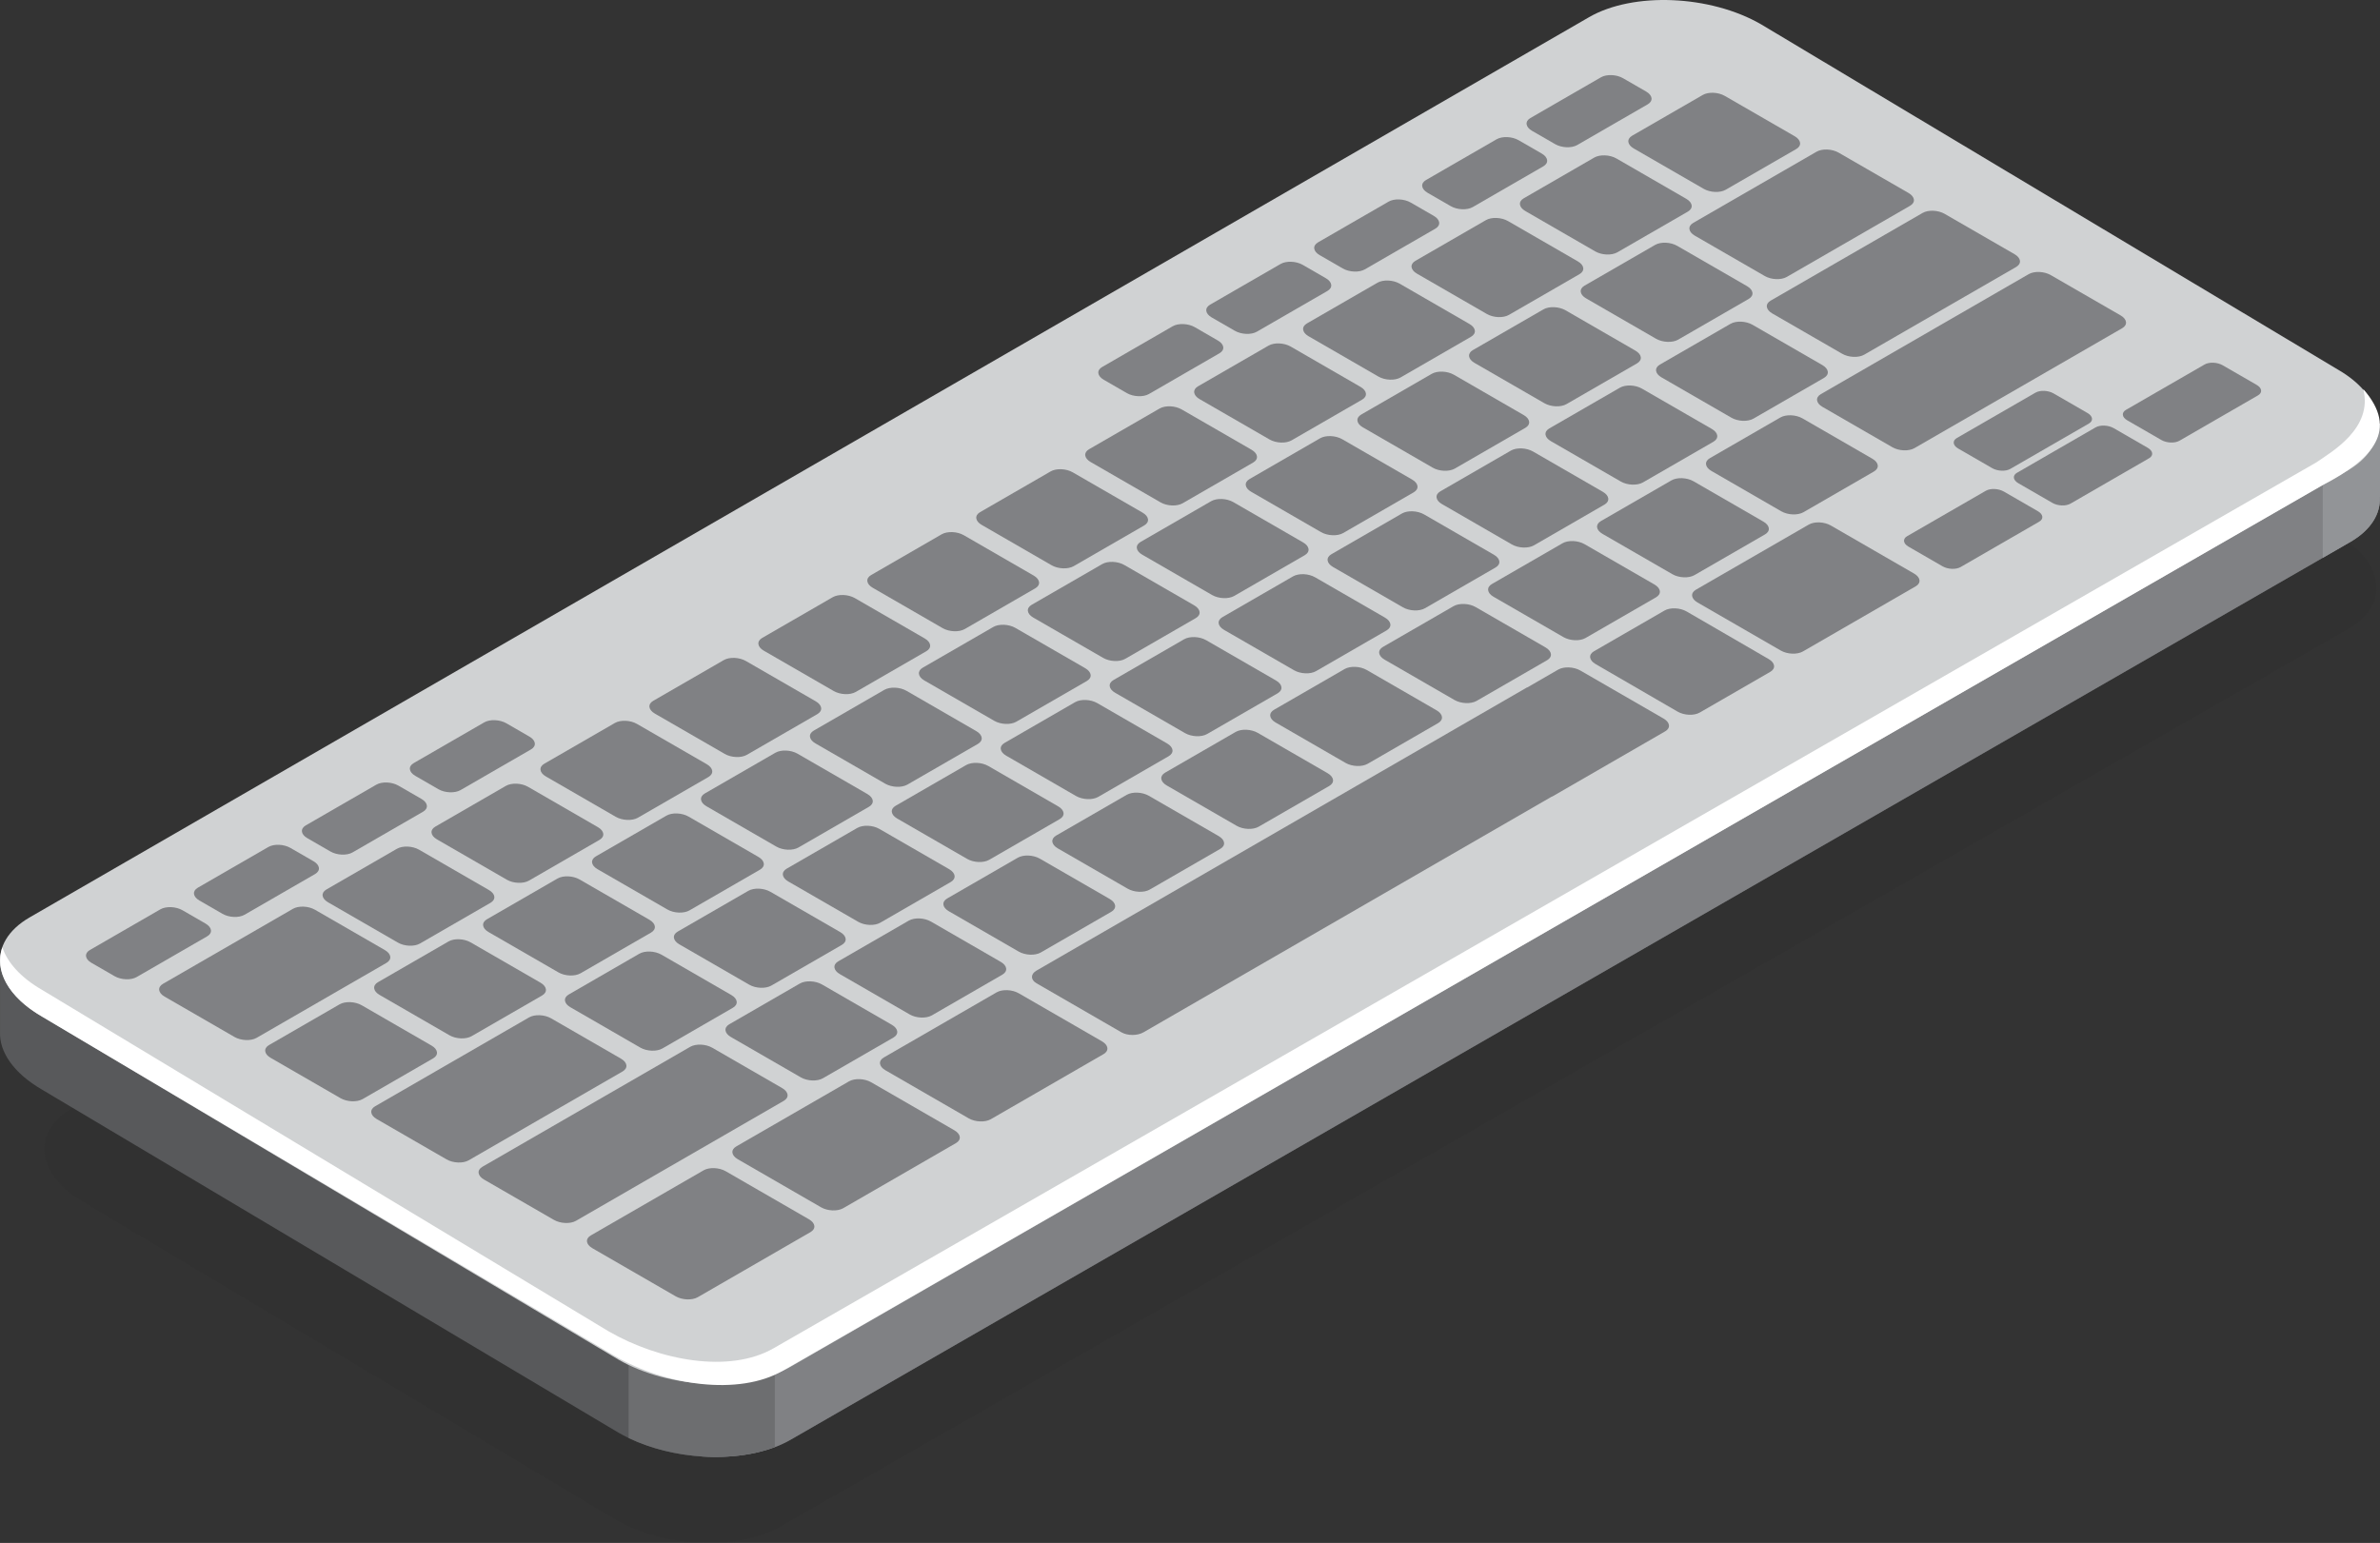 <?xml version="1.0" encoding="utf-8"?>
<!-- Generator: Adobe Illustrator 15.0.0, SVG Export Plug-In . SVG Version: 6.00 Build 0)  -->
<!DOCTYPE svg PUBLIC "-//W3C//DTD SVG 1.1//EN" "http://www.w3.org/Graphics/SVG/1.1/DTD/svg11.dtd">
<svg version="1.1" id="Layer_1" xmlns="http://www.w3.org/2000/svg" xmlns:xlink="http://www.w3.org/1999/xlink" x="0px" y="0px"
	 width="365.475px" height="236.967px" viewBox="0 0 365.475 236.967" enable-background="new 0 0 365.475 236.967"
	 xml:space="preserve">
<rect x="0" y="0" width="365.475" height="236.967" fill="#333333" stroke="none"/>
<path opacity="0.1" fill="#231F20" d="M119.866,234.438L360.559,96.619c6.486-3.744,5.672-10.285-1.816-14.607l-80.76-46.867
	c-7.488-4.32-18.816-4.793-25.303-1.047L11.186,170.111c-6.484,3.746-5.672,10.285,1.816,14.609l81.561,48.67
	C102.053,237.715,113.379,238.184,119.866,234.438z"/>
<path fill="#58595B" d="M0.006,147.557l32.729-4.32L244.008,21.255c6.773-3.91,18.605-3.422,26.426,1.094l74.367,43.174
	l20.674-0.455v11.229l-0.02,0.004c0.129,2.594-1.348,5.09-4.545,6.936L121.395,221.121c-6.773,3.912-18.605,3.42-26.426-1.096
	l-88.5-52.672c-4.398-2.543-6.592-5.813-6.463-8.887l0,0V147.557z"/>
<path fill="#808184" d="M158.75,70.478l15.01-8.664h165.025l6.016,3.709l20.674-0.455v11.229l-0.02,0.004
	c0.129,2.594-1.348,5.09-4.545,6.936L121.395,221.121c-3.58,2.066-8.572,2.893-13.639,2.557L158.75,70.478z"/>
<path fill="#929497" d="M356.692,66.226l8.783-1.158v11.229l-0.02,0.004c0.129,2.594-1.348,5.09-4.545,6.936l-4.219,2.436V66.226z"
	/>
<path fill="#6D6E70" d="M118.983,222.24c-6.42,2.436-15.6,1.906-22.453-1.395v-25.047h22.453V222.24z"/>
<path fill="#D0D2D3" d="M121.395,209.904L360.911,72.019c6.031-3.678,5.924-10.742-1.896-15.256l-88.58-53.027
	c-7.82-4.516-19.652-5.008-26.426-1.094L4.573,140.881c-6.773,3.91-5.924,10.742,1.896,15.254l88.5,52.676
	C102.79,213.326,114.622,213.814,121.395,209.904z"/>
<path fill="#FFFFFF" d="M6.469,152.033l86.988,52.43c7.82,4.516,18.578,6.504,25.352,2.596L355.69,71.021
	c2.309-1.607,8.752-5.221,7.217-11.264c5.494,6.25,1.494,10.75-6.215,14.738L120.213,210.514c-6.773,3.91-17.959,2.273-25.779-2.242
	L6.469,156.135c-5.256-3.035-7.348-7.113-6.107-10.648C1.133,147.818,3.174,150.131,6.469,152.033z"/>
<g>
	<path fill="#808184" d="M276.936,78.669l10.832-6.258c0.871-0.5,0.762-1.379-0.242-1.957l-10.734-6.199
		c-1.006-0.578-2.525-0.641-3.395-0.141l-10.834,6.254c-0.869,0.504-0.76,1.383,0.244,1.961l10.734,6.199
		C274.545,79.107,276.065,79.169,276.936,78.669z"/>
	<path fill="#808184" d="M260.206,88.326l10.834-6.254c0.869-0.5,0.76-1.379-0.244-1.957l-10.734-6.199
		c-1.004-0.578-2.523-0.645-3.395-0.141l-10.834,6.254c-0.869,0.504-0.76,1.379,0.244,1.961l10.734,6.195
		C257.817,88.767,259.334,88.83,260.206,88.326z"/>
	<path fill="#808184" d="M243.475,97.986l10.834-6.254c0.869-0.504,0.76-1.379-0.244-1.961l-10.734-6.195
		c-1.004-0.582-2.523-0.645-3.393-0.141l-10.834,6.254c-0.871,0.504-0.762,1.379,0.242,1.961l10.734,6.195
		C241.086,98.427,242.606,98.49,243.475,97.986z"/>
	<path fill="#808184" d="M226.745,107.646l10.834-6.254c0.869-0.504,0.76-1.379-0.244-1.961L226.6,93.232
		c-1.004-0.578-2.523-0.641-3.393-0.137l-10.834,6.254c-0.869,0.5-0.762,1.379,0.242,1.957l10.736,6.199
		C224.356,108.083,225.875,108.146,226.745,107.646z"/>
	<path fill="#808184" d="M210.014,117.306l10.834-6.258c0.869-0.5,0.76-1.379-0.244-1.957l-10.734-6.199
		c-1.004-0.578-2.523-0.641-3.393-0.141l-10.834,6.254c-0.869,0.504-0.762,1.383,0.244,1.961l10.734,6.199
		C207.625,117.744,209.145,117.806,210.014,117.306z"/>
	<path fill="#808184" d="M193.284,126.963l10.834-6.254c0.869-0.5,0.762-1.379-0.244-1.958l-10.734-6.199
		c-1.004-0.578-2.523-0.645-3.393-0.141l-10.834,6.254c-0.869,0.504-0.76,1.379,0.244,1.961l10.734,6.195
		C190.895,127.404,192.415,127.467,193.284,126.963z"/>
	<path fill="#808184" d="M176.553,136.623l10.834-6.254c0.871-0.504,0.762-1.379-0.242-1.961l-10.734-6.195
		c-1.006-0.582-2.525-0.645-3.395-0.141l-10.834,6.254c-0.869,0.504-0.76,1.379,0.244,1.961l10.734,6.195
		C174.165,137.064,175.684,137.127,176.553,136.623z"/>
	<path fill="#808184" d="M159.825,146.283l10.832-6.254c0.871-0.504,0.762-1.379-0.242-1.961l-10.734-6.195
		c-1.006-0.582-2.523-0.645-3.395-0.141l-10.834,6.254c-0.869,0.5-0.76,1.379,0.244,1.957l10.734,6.199
		C157.434,146.721,158.954,146.787,159.825,146.283z"/>
	<path fill="#808184" d="M143.094,155.943l10.832-6.258c0.871-0.5,0.762-1.379-0.242-1.957l-10.734-6.199
		c-1.006-0.578-2.523-0.641-3.395-0.141l-10.832,6.254c-0.871,0.504-0.762,1.383,0.242,1.961l10.734,6.199
		C140.704,156.381,142.223,156.443,143.094,155.943z"/>
	<path fill="#808184" d="M126.364,165.6l10.834-6.254c0.869-0.5,0.76-1.379-0.244-1.957l-10.734-6.199
		c-1.004-0.578-2.523-0.641-3.395-0.141l-10.832,6.254c-0.871,0.504-0.762,1.379,0.242,1.961l10.734,6.195
		C123.973,166.041,125.493,166.104,126.364,165.6z"/>
	<path fill="#808184" d="M252.284,74.095l10.834-6.254c0.871-0.504,0.762-1.379-0.244-1.961l-10.734-6.195
		c-1.004-0.582-2.523-0.645-3.393-0.141l-10.834,6.254c-0.869,0.5-0.76,1.379,0.244,1.957l10.734,6.199
		C249.895,74.533,251.415,74.595,252.284,74.095z"/>
	<path fill="#808184" d="M269.264,64.291l10.834-6.254c0.869-0.504,0.76-1.379-0.244-1.961L269.12,49.88
		c-1.004-0.582-2.523-0.645-3.393-0.141l-10.834,6.254c-0.869,0.504-0.762,1.379,0.244,1.961l10.734,6.195
		C266.875,64.732,268.395,64.794,269.264,64.291z"/>
	<path fill="#808184" d="M286.272,54.47l23.332-13.469c0.871-0.504,0.762-1.379-0.244-1.961l-10.734-6.195
		c-1.004-0.582-2.523-0.645-3.393-0.141l-23.332,13.469c-0.871,0.504-0.762,1.379,0.244,1.961l10.734,6.195
		C283.883,54.912,285.403,54.974,286.272,54.47z"/>
	<path fill="#808184" d="M274.383,42.529l18.936-10.93c0.869-0.504,0.76-1.379-0.244-1.961l-10.734-6.195
		c-1.004-0.582-2.523-0.645-3.393-0.141l-18.936,10.93c-0.869,0.504-0.762,1.379,0.244,1.961l10.734,6.195
		C271.995,42.97,273.514,43.033,274.383,42.529z"/>
	<path fill="#808184" d="M235.555,83.755l10.832-6.258c0.871-0.5,0.762-1.379-0.242-1.957l-10.734-6.199
		c-1.006-0.578-2.525-0.641-3.395-0.141l-10.834,6.258c-0.869,0.5-0.76,1.379,0.244,1.957l10.734,6.199
		C233.165,84.193,234.684,84.255,235.555,83.755z"/>
	<path fill="#808184" d="M218.825,93.412l10.832-6.254c0.871-0.5,0.762-1.379-0.242-1.957l-10.734-6.199
		c-1.006-0.578-2.523-0.645-3.395-0.141l-10.832,6.254c-0.871,0.504-0.762,1.379,0.242,1.961l10.734,6.195
		C216.434,93.853,217.954,93.916,218.825,93.412z"/>
	<path fill="#808184" d="M202.094,103.072l10.832-6.254c0.871-0.504,0.762-1.379-0.242-1.961l-10.734-6.195
		c-1.004-0.582-2.523-0.645-3.395-0.141l-10.832,6.254c-0.871,0.504-0.762,1.379,0.242,1.961l10.734,6.195
		C199.704,103.513,201.223,103.576,202.094,103.072z"/>
	<path fill="#808184" d="M185.364,112.732l10.834-6.254c0.869-0.504,0.76-1.379-0.244-1.961l-10.734-6.195
		c-1.004-0.582-2.523-0.645-3.395-0.141l-10.832,6.254c-0.871,0.5-0.762,1.379,0.242,1.957l10.734,6.199
		C182.975,113.169,184.493,113.232,185.364,112.732z"/>
	<path fill="#808184" d="M168.633,122.393l10.834-6.258c0.869-0.5,0.76-1.379-0.244-1.957l-10.734-6.199
		c-1.004-0.578-2.523-0.641-3.393-0.141l-10.834,6.258c-0.871,0.5-0.762,1.379,0.244,1.957l10.732,6.2
		C166.245,122.83,167.764,122.893,168.633,122.393z"/>
	<path fill="#808184" d="M151.903,132.049l10.834-6.254c0.869-0.5,0.76-1.379-0.244-1.957l-10.734-6.2
		c-1.004-0.578-2.523-0.641-3.393-0.141l-10.834,6.254c-0.869,0.504-0.762,1.379,0.244,1.961l10.734,6.195
		C149.514,132.49,151.034,132.553,151.903,132.049z"/>
	<path fill="#808184" d="M135.172,141.709l10.834-6.254c0.869-0.504,0.76-1.379-0.244-1.961l-10.734-6.195
		c-1.004-0.582-2.523-0.645-3.393-0.141l-10.834,6.254c-0.869,0.504-0.762,1.379,0.244,1.961l10.734,6.195
		C132.784,142.15,134.303,142.213,135.172,141.709z"/>
	<path fill="#808184" d="M118.442,151.369l10.834-6.254c0.869-0.504,0.762-1.379-0.244-1.961l-10.734-6.195
		c-1.004-0.582-2.523-0.645-3.393-0.141l-10.834,6.254c-0.869,0.5-0.76,1.379,0.244,1.957l10.734,6.199
		C116.053,151.807,117.573,151.869,118.442,151.369z"/>
	<path fill="#808184" d="M101.711,161.029l10.834-6.258c0.871-0.5,0.762-1.379-0.244-1.957l-10.732-6.199
		c-1.006-0.578-2.525-0.641-3.395-0.141l-10.834,6.258c-0.869,0.5-0.76,1.379,0.244,1.957l10.734,6.199
		C99.323,161.467,100.842,161.529,101.711,161.029z"/>
	<path fill="#808184" d="M71.969,178.201l23.639-13.648c0.869-0.504,0.76-1.379-0.244-1.961l-10.734-6.195
		c-1.004-0.582-2.523-0.645-3.393-0.141l-23.639,13.648c-0.869,0.5-0.76,1.379,0.244,1.957l10.734,6.199
		C69.581,178.639,71.1,178.701,71.969,178.201z"/>
	<path fill="#808184" d="M39.399,159.396l19.951-11.52c0.869-0.504,0.76-1.379-0.244-1.961l-10.734-6.195
		c-1.004-0.582-2.523-0.645-3.395-0.141l-19.951,11.516c-0.869,0.504-0.76,1.383,0.244,1.961l10.734,6.199
		C37.008,159.834,38.528,159.896,39.399,159.396z"/>
	<path fill="#808184" d="M206.256,81.865l10.834-6.254c0.869-0.504,0.76-1.383-0.244-1.961l-10.734-6.195
		c-1.004-0.582-2.523-0.645-3.395-0.145l-10.832,6.258c-0.871,0.5-0.762,1.379,0.242,1.957l10.734,6.199
		C203.866,82.302,205.387,82.369,206.256,81.865z"/>
	<path fill="#808184" d="M223.403,71.966l10.832-6.258c0.871-0.5,0.762-1.379-0.242-1.957l-10.734-6.199
		c-1.004-0.578-2.523-0.641-3.395-0.141l-10.832,6.254c-0.871,0.504-0.762,1.383,0.242,1.961l10.734,6.199
		C221.012,72.404,222.532,72.466,223.403,71.966z"/>
	<path fill="#808184" d="M240.549,62.064l10.832-6.254c0.871-0.504,0.762-1.379-0.242-1.957l-10.734-6.199
		c-1.006-0.582-2.523-0.645-3.395-0.141l-10.834,6.254c-0.869,0.504-0.76,1.379,0.244,1.961l10.734,6.195
		C238.161,62.505,239.678,62.568,240.549,62.064z"/>
	<path fill="#808184" d="M257.696,52.166l10.832-6.254c0.871-0.504,0.762-1.379-0.242-1.961l-10.734-6.195
		c-1.004-0.582-2.523-0.645-3.395-0.141l-10.834,6.254c-0.869,0.5-0.76,1.379,0.244,1.957l10.734,6.199
		C255.305,52.603,256.825,52.669,257.696,52.166z"/>
	<path fill="#808184" d="M189.526,91.525l10.834-6.258c0.869-0.5,0.76-1.379-0.244-1.957l-10.734-6.199
		c-1.004-0.578-2.523-0.641-3.393-0.141l-10.834,6.254c-0.871,0.504-0.762,1.383,0.244,1.961l10.732,6.199
		C187.137,91.962,188.657,92.025,189.526,91.525z"/>
	<path fill="#808184" d="M172.795,101.181l10.834-6.254c0.869-0.5,0.76-1.379-0.244-1.957l-10.734-6.199
		c-1.004-0.578-2.523-0.645-3.393-0.141l-10.834,6.254c-0.869,0.504-0.762,1.379,0.244,1.961l10.734,6.195
		C170.407,101.623,171.926,101.685,172.795,101.181z"/>
	<path fill="#808184" d="M156.065,110.841l10.834-6.254c0.869-0.504,0.762-1.379-0.244-1.961l-10.734-6.195
		c-1.004-0.582-2.523-0.645-3.393-0.141l-10.834,6.254c-0.869,0.504-0.76,1.379,0.244,1.961l10.734,6.195
		C153.676,111.283,155.196,111.345,156.065,110.841z"/>
	<path fill="#808184" d="M139.334,120.502l10.834-6.254c0.869-0.504,0.762-1.383-0.244-1.961l-10.734-6.199
		c-1.004-0.578-2.523-0.641-3.393-0.141l-10.834,6.258c-0.869,0.5-0.76,1.379,0.244,1.957l10.734,6.2
		C136.946,120.939,138.465,121.002,139.334,120.502z"/>
	<path fill="#808184" d="M122.606,130.162l10.832-6.258c0.871-0.5,0.762-1.379-0.244-1.957l-10.732-6.2
		c-1.006-0.578-2.525-0.641-3.395-0.141l-10.834,6.254c-0.869,0.504-0.76,1.383,0.244,1.961l10.734,6.199
		C120.215,130.6,121.735,130.662,122.606,130.162z"/>
	<path fill="#808184" d="M105.875,139.818l10.832-6.254c0.871-0.5,0.762-1.379-0.242-1.957l-10.734-6.199
		c-1.004-0.578-2.523-0.645-3.395-0.141l-10.834,6.254c-0.869,0.504-0.76,1.379,0.244,1.961l10.734,6.195
		C103.485,140.26,105.004,140.322,105.875,139.818z"/>
	<path fill="#808184" d="M89.145,149.479l10.832-6.254c0.871-0.504,0.762-1.379-0.242-1.961L89,135.068
		c-1.004-0.582-2.523-0.645-3.395-0.141l-10.832,6.254c-0.871,0.504-0.762,1.379,0.242,1.961l10.734,6.195
		C86.754,149.92,88.274,149.982,89.145,149.479z"/>
	<path fill="#808184" d="M72.415,159.139l10.834-6.254c0.869-0.504,0.76-1.379-0.244-1.961l-10.734-6.195
		c-1.004-0.582-2.523-0.645-3.395-0.141l-10.832,6.254c-0.871,0.5-0.762,1.379,0.242,1.957l10.734,6.199
		C70.026,159.576,71.543,159.639,72.415,159.139z"/>
	<path fill="#808184" d="M55.684,168.799l10.834-6.258c0.869-0.5,0.76-1.379-0.244-1.957l-10.734-6.199
		c-1.004-0.578-2.523-0.641-3.393-0.141l-10.834,6.254c-0.871,0.504-0.762,1.383,0.242,1.961l10.734,6.199
		C53.293,169.236,54.815,169.299,55.684,168.799z"/>
	<path fill="#808184" d="M215.065,57.974l10.834-6.258c0.869-0.5,0.762-1.379-0.244-1.957L214.92,43.56
		c-1.004-0.578-2.523-0.641-3.393-0.141l-10.834,6.254c-0.869,0.504-0.76,1.383,0.244,1.961l10.734,6.199
		C212.676,58.412,214.196,58.474,215.065,57.974z"/>
	<path fill="#808184" d="M231.711,48.361l10.834-6.254c0.871-0.504,0.762-1.379-0.244-1.961l-10.732-6.195
		c-1.006-0.582-2.525-0.645-3.395-0.141l-10.834,6.254c-0.869,0.504-0.76,1.379,0.244,1.961l10.734,6.195
		C229.323,48.802,230.842,48.865,231.711,48.361z"/>
	<path fill="#808184" d="M248.36,38.751l10.832-6.254c0.871-0.504,0.762-1.379-0.242-1.961l-10.734-6.199
		c-1.004-0.578-2.523-0.641-3.395-0.141l-10.832,6.258c-0.871,0.5-0.762,1.379,0.242,1.957l10.734,6.199
		C245.969,39.189,247.489,39.251,248.36,38.751z"/>
	<path fill="#808184" d="M265.006,29.138l10.834-6.254c0.869-0.5,0.76-1.379-0.244-1.961l-10.734-6.195
		c-1.004-0.582-2.523-0.645-3.393-0.141l-10.834,6.254c-0.869,0.504-0.762,1.379,0.244,1.961l10.734,6.195
		C262.618,29.58,264.137,29.642,265.006,29.138z"/>
	<path fill="#808184" d="M226.165,31.798l10.832-6.254c0.871-0.504,0.762-1.379-0.242-1.961l-3.549-2.047
		c-1.004-0.582-2.523-0.645-3.395-0.141l-10.832,6.254c-0.871,0.504-0.762,1.379,0.242,1.961l3.549,2.047
		C223.774,32.24,225.293,32.302,226.165,31.798z"/>
	<path fill="#808184" d="M209.586,41.369l10.834-6.254c0.869-0.504,0.76-1.379-0.244-1.961l-3.549-2.047
		c-1.004-0.578-2.523-0.645-3.393-0.141l-10.834,6.254c-0.871,0.504-0.762,1.379,0.244,1.961l3.547,2.047
		C207.198,41.81,208.717,41.873,209.586,41.369z"/>
	<path fill="#808184" d="M193.008,50.939l10.834-6.254c0.869-0.5,0.76-1.379-0.244-1.957l-3.549-2.051
		c-1.004-0.578-2.523-0.641-3.393-0.141l-10.834,6.254c-0.869,0.504-0.76,1.383,0.244,1.961l3.549,2.047
		C190.62,51.38,192.139,51.443,193.008,50.939z"/>
	<path fill="#808184" d="M176.43,60.513l10.834-6.258c0.869-0.5,0.762-1.379-0.244-1.957l-3.547-2.051
		c-1.004-0.578-2.525-0.641-3.395-0.141l-10.834,6.258c-0.869,0.5-0.76,1.379,0.244,1.957l3.549,2.051
		C174.042,60.951,175.561,61.013,176.43,60.513z"/>
	<path fill="#808184" d="M70.713,121.346l10.834-6.254c0.869-0.504,0.76-1.383-0.244-1.961l-3.549-2.051
		c-1.004-0.578-2.523-0.641-3.395-0.137l-10.832,6.254c-0.871,0.5-0.762,1.379,0.242,1.957l3.549,2.051
		C68.323,121.783,69.842,121.846,70.713,121.346z"/>
	<path fill="#808184" d="M54.135,130.916l10.834-6.254c0.869-0.504,0.76-1.379-0.244-1.961l-3.549-2.047
		c-1.004-0.582-2.523-0.645-3.393-0.141l-10.834,6.254c-0.869,0.504-0.762,1.379,0.244,1.957l3.549,2.051
		C51.747,131.354,53.266,131.42,54.135,130.916z"/>
	<path fill="#808184" d="M37.557,140.486l10.834-6.254c0.869-0.504,0.762-1.379-0.244-1.961l-3.549-2.047
		c-1.004-0.582-2.523-0.645-3.393-0.141l-10.834,6.254c-0.869,0.504-0.76,1.379,0.244,1.961l3.549,2.047
		C35.168,140.928,36.688,140.99,37.557,140.486z"/>
	<path fill="#808184" d="M20.981,150.057l10.832-6.254c0.871-0.5,0.762-1.379-0.242-1.957l-3.549-2.051
		c-1.006-0.578-2.525-0.641-3.395-0.141l-10.834,6.254c-0.869,0.504-0.76,1.379,0.244,1.961l3.549,2.047
		C18.59,150.498,20.11,150.561,20.981,150.057z"/>
	<path fill="#808184" d="M198.334,67.63l10.834-6.254c0.871-0.5,0.762-1.379-0.244-1.957l-10.732-6.199
		c-1.006-0.578-2.525-0.645-3.395-0.141l-10.834,6.254c-0.869,0.504-0.76,1.379,0.244,1.961l10.734,6.195
		C195.946,68.072,197.465,68.134,198.334,67.63z"/>
	<path fill="#808184" d="M181.606,77.291l10.832-6.254c0.871-0.504,0.762-1.379-0.242-1.961l-10.734-6.195
		c-1.006-0.582-2.523-0.645-3.395-0.141l-10.834,6.254c-0.869,0.504-0.76,1.379,0.244,1.961l10.734,6.195
		C179.215,77.732,180.735,77.794,181.606,77.291z"/>
	<path fill="#808184" d="M164.875,86.951l10.832-6.254c0.871-0.504,0.762-1.379-0.242-1.961l-10.734-6.195
		c-1.004-0.582-2.523-0.645-3.395-0.141l-10.832,6.254c-0.871,0.5-0.762,1.379,0.242,1.957l10.734,6.199
		C162.485,87.388,164.004,87.451,164.875,86.951z"/>
	<path fill="#808184" d="M148.145,96.611l10.834-6.258c0.869-0.5,0.76-1.379-0.244-1.957L148,82.197
		c-1.004-0.578-2.523-0.641-3.395-0.141l-10.832,6.258c-0.871,0.5-0.762,1.379,0.242,1.957l10.734,6.199
		C145.754,97.048,147.274,97.111,148.145,96.611z"/>
	<path fill="#808184" d="M131.415,106.267l10.834-6.254c0.869-0.5,0.76-1.379-0.244-1.957l-10.734-6.199
		c-1.004-0.578-2.523-0.641-3.395-0.141l-10.832,6.254c-0.871,0.504-0.762,1.379,0.242,1.961l10.734,6.195
		C129.026,106.708,130.545,106.771,131.415,106.267z"/>
	<path fill="#808184" d="M114.684,115.927l10.834-6.254c0.869-0.504,0.76-1.379-0.244-1.961l-10.734-6.195
		c-1.004-0.582-2.523-0.645-3.393-0.141l-10.834,6.254c-0.871,0.504-0.762,1.379,0.244,1.961l10.732,6.195
		C112.295,116.369,113.815,116.431,114.684,115.927z"/>
	<path fill="#808184" d="M97.954,125.588l10.834-6.254c0.869-0.504,0.76-1.379-0.244-1.961l-10.734-6.195
		c-1.004-0.582-2.523-0.645-3.393-0.141l-10.834,6.254c-0.869,0.5-0.762,1.379,0.244,1.957l10.734,6.2
		C95.565,126.025,97.084,126.088,97.954,125.588z"/>
	<path fill="#808184" d="M81.223,135.248l10.834-6.258c0.869-0.5,0.76-1.379-0.244-1.957l-10.734-6.199
		c-1.004-0.578-2.523-0.641-3.393-0.141l-10.834,6.258c-0.869,0.5-0.76,1.379,0.244,1.957l10.734,6.199
		C78.834,135.686,80.354,135.748,81.223,135.248z"/>
	<path fill="#808184" d="M64.493,144.904l10.834-6.254c0.871-0.5,0.762-1.379-0.244-1.957l-10.734-6.199
		c-1.004-0.578-2.523-0.641-3.393-0.141l-10.834,6.254c-0.869,0.504-0.76,1.379,0.244,1.961l10.734,6.195
		C62.104,145.346,63.624,145.408,64.493,144.904z"/>
	<path fill="#808184" d="M293.985,68.826l31.906-18.422c0.869-0.504,0.76-1.379-0.244-1.961l-10.734-6.195
		c-1.004-0.582-2.523-0.645-3.393-0.141l-31.906,18.422c-0.871,0.5-0.762,1.379,0.242,1.957l10.734,6.199
		C291.596,69.263,293.114,69.326,293.985,68.826z"/>
	<path fill="#808184" d="M88.45,187.49l31.906-18.422c0.869-0.5,0.76-1.379-0.244-1.957l-10.734-6.199
		c-1.004-0.578-2.523-0.641-3.393-0.141l-31.906,18.422c-0.871,0.5-0.762,1.379,0.244,1.961l10.734,6.195
		C86.061,187.928,87.581,187.994,88.45,187.49z"/>
	<path fill="#808184" d="M276.852,100.052l17.324-10.004c0.871-0.5,0.762-1.379-0.242-1.957l-12.787-7.383
		c-1.006-0.582-2.525-0.645-3.395-0.141l-17.326,10c-0.869,0.504-0.76,1.383,0.244,1.961l12.787,7.383
		C274.461,100.49,275.981,100.556,276.852,100.052z"/>
	<path fill="#808184" d="M152.143,171.893l17.324-10.004c0.871-0.504,0.762-1.379-0.242-1.961l-12.789-7.383
		c-1.004-0.578-2.523-0.641-3.393-0.141l-17.326,10.004c-0.869,0.504-0.762,1.379,0.244,1.961l12.787,7.383
		C149.752,172.33,151.272,172.393,152.143,171.893z"/>
	<path fill="#808184" d="M255.463,110.359l-12.787-7.383c-1.004-0.578-2.523-0.641-3.395-0.141l-4.762,2.75l-0.023-0.014
		l-75.326,43.489c-0.936,0.539-0.936,1.414,0,1.953l13.039,7.531c0.936,0.539,2.451,0.539,3.385,0l62.646-36.17
		c0.043-0.021,0.1-0.027,0.141-0.051l17.326-10.004C256.577,111.816,256.467,110.941,255.463,110.359z"/>
	<path fill="#808184" d="M242.196,22.275l10.832-6.254c0.871-0.504,0.762-1.379-0.242-1.961l-3.549-2.047
		c-1.004-0.582-2.523-0.645-3.395-0.141l-10.832,6.254c-0.871,0.504-0.762,1.379,0.242,1.961l3.549,2.047
		C239.805,22.716,241.325,22.779,242.196,22.275z"/>
	<path fill="#808184" d="M304.932,75.38l-12.068,6.965c-0.713,0.414-0.623,1.133,0.201,1.605l5.23,3.02
		c0.824,0.477,2.068,0.527,2.781,0.117l12.068-6.969c0.713-0.41,0.623-1.129-0.201-1.605l-5.23-3.02
		C306.891,75.017,305.645,74.966,304.932,75.38z"/>
	<path fill="#808184" d="M321.801,65.638l-12.068,6.969c-0.713,0.41-0.623,1.129,0.201,1.605l5.23,3.02
		c0.822,0.477,2.068,0.527,2.781,0.117l12.068-6.969c0.713-0.41,0.623-1.129-0.201-1.605l-5.23-3.02
		C323.76,65.279,322.514,65.228,321.801,65.638z"/>
	<path fill="#808184" d="M338.532,55.982l-12.068,6.965c-0.713,0.41-0.623,1.133,0.199,1.605l5.232,3.02
		c0.822,0.477,2.068,0.527,2.781,0.117l12.068-6.969c0.711-0.41,0.623-1.129-0.201-1.605l-5.23-3.02
		C340.489,55.623,339.245,55.568,338.532,55.982z"/>
	<path fill="#808184" d="M312.563,60.306l-12.068,6.965c-0.713,0.414-0.623,1.133,0.199,1.609l5.23,3.02
		c0.824,0.473,2.07,0.527,2.783,0.113l12.066-6.965c0.713-0.414,0.625-1.133-0.199-1.609l-5.23-3.02
		C314.52,59.947,313.276,59.892,312.563,60.306z"/>
	<path fill="#808184" d="M129.479,185.559l17.324-10.004c0.871-0.504,0.762-1.379-0.242-1.961l-12.789-7.383
		c-1.004-0.578-2.523-0.641-3.393-0.141l-17.326,10.004c-0.869,0.504-0.762,1.379,0.244,1.961l12.787,7.383
		C127.088,185.996,128.608,186.059,129.479,185.559z"/>
	<path fill="#808184" d="M107.147,199.225l17.324-10.004c0.871-0.504,0.762-1.379-0.242-1.961l-12.789-7.383
		c-1.004-0.578-2.523-0.641-3.393-0.141L90.721,189.74c-0.869,0.504-0.762,1.379,0.244,1.961l12.787,7.383
		C104.756,199.662,106.276,199.725,107.147,199.225z"/>
	<path fill="#808184" d="M261.012,109.435l10.834-6.254c0.869-0.504,0.76-1.379-0.244-1.961l-12.605-7.311
		c-1.004-0.582-2.523-0.645-3.393-0.141l-10.834,6.254c-0.871,0.504-0.762,1.379,0.242,1.961l12.605,7.311
		C258.624,109.876,260.143,109.939,261.012,109.435z"/>
</g>
</svg>
